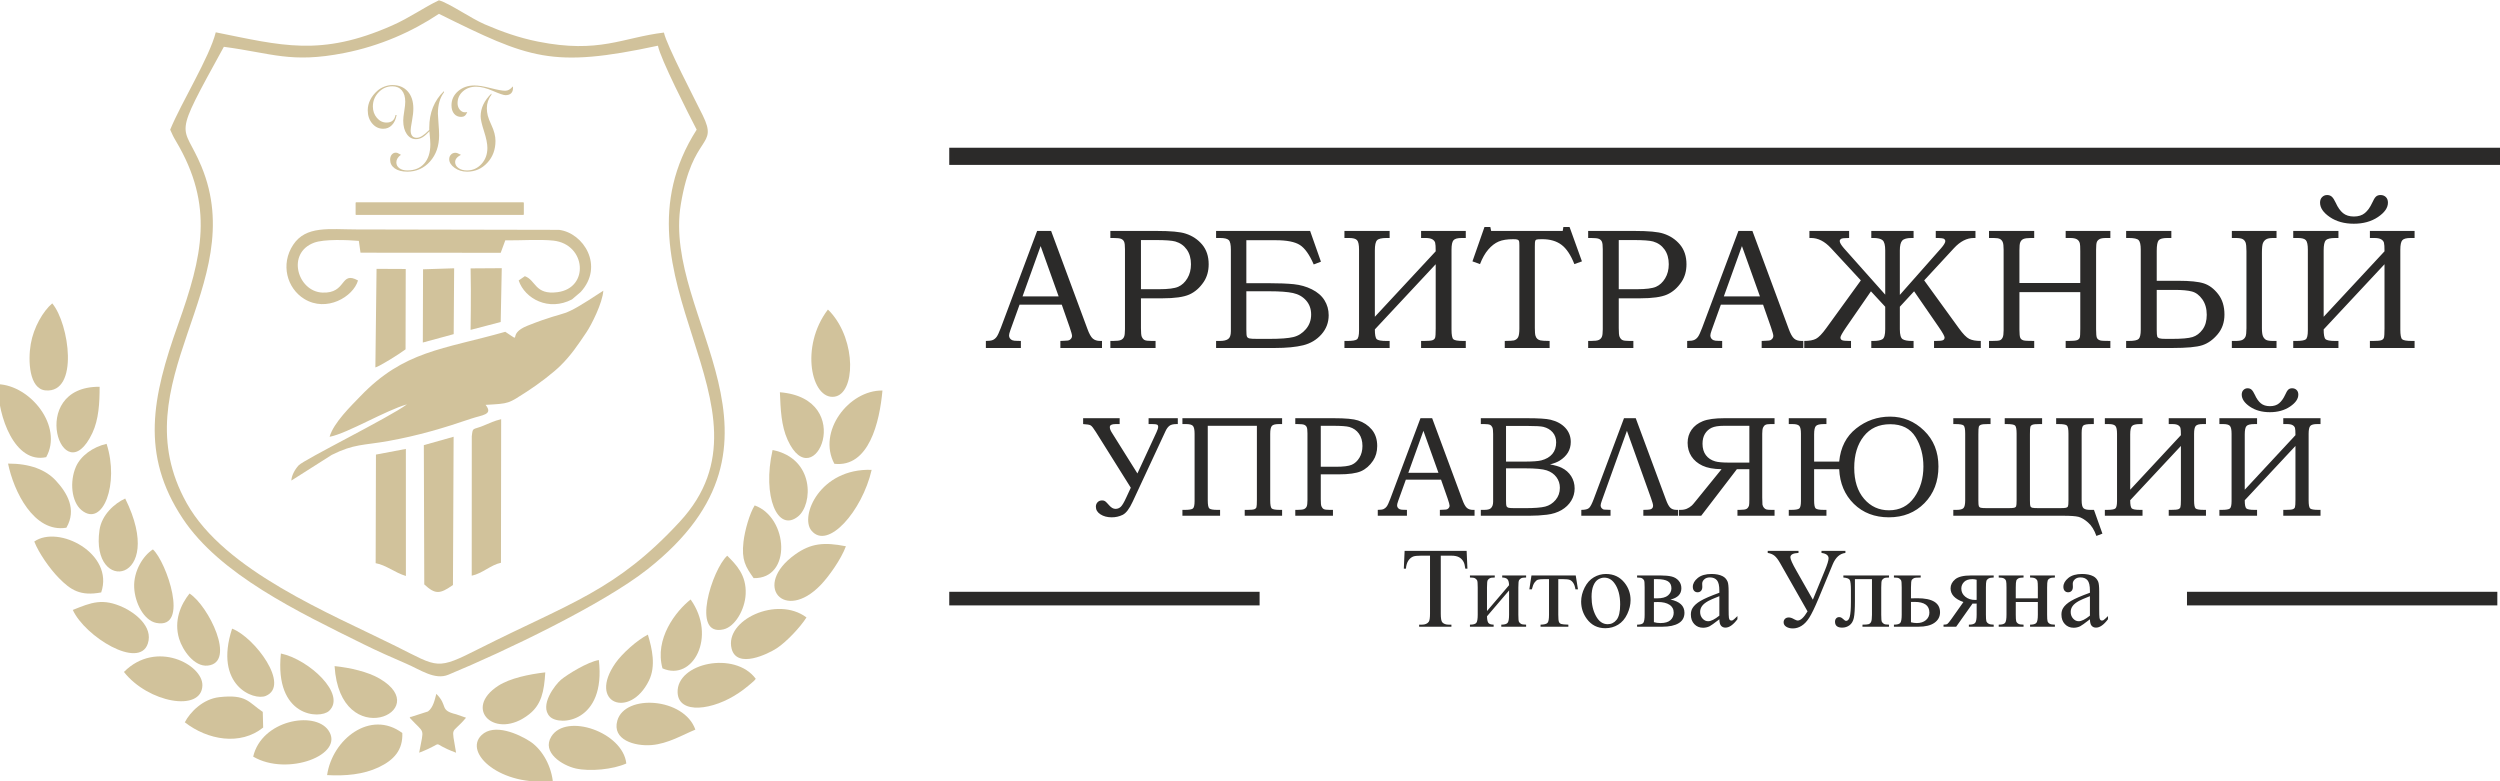<?xml version="1.0" encoding="UTF-8"?> <svg xmlns="http://www.w3.org/2000/svg" xmlns:xlink="http://www.w3.org/1999/xlink" xmlns:xodm="http://www.corel.com/coreldraw/odm/2003" xml:space="preserve" width="92.508mm" height="28.912mm" version="1.1" style="shape-rendering:geometricPrecision; text-rendering:geometricPrecision; image-rendering:optimizeQuality; fill-rule:evenodd; clip-rule:evenodd" viewBox="0 0 9250.8 2891.2"> <defs> <style type="text/css"> .str0 {stroke:#2B2A29;stroke-width:20;stroke-miterlimit:22.926} .fil1 {fill:#2B2A29} .fil0 {fill:#D1C29B} .fil2 {fill:#2B2A29;fill-rule:nonzero} .fil3 {fill:#D1C29B;fill-rule:nonzero} </style> </defs> <g id="Слой_x0020_1">  <path class="fil0" d="M828.32 173.21c178.64,23.65 247.76,61.7 444.96,23.03 133.23,-26.13 252.1,-79.09 350.91,-145.05 335.41,165.64 416.21,202.54 810.39,117.92 8.46,46.97 113.28,252.6 143.35,310.75 -348.26,544.68 331.16,1024.36 -62.34,1450.45 -236.65,256.26 -406.21,300.16 -741.55,469.48 -160.24,80.9 -149.96,70.64 -308.62,-8.46 -241.75,-120.53 -634.5,-278.51 -774.68,-529.64 -251,-449.68 239.11,-803.59 54.15,-1247.01 -69.06,-165.57 -112.31,-84.97 83.43,-441.47zm-198.58 306.65c9.34,20.15 9.55,22.54 21.08,41.92 143.11,240.43 97.6,427.48 8.27,678.42 -96.04,269.77 -139.92,481.88 17,718.42 137.55,207.34 426.53,345.33 670.04,465.64 50.34,24.87 103.49,48.55 157.1,71.57 52.06,22.35 105.64,61.68 155.71,40.95 209.77,-86.85 573.24,-261.11 736.84,-390.14 602.89,-475.48 53.56,-928.24 123.43,-1350.44 43.66,-263.89 140.18,-208.81 81.26,-329.21 -28.18,-57.56 -133.91,-259.52 -143.77,-306.47 -153.62,18.48 -238.84,78.73 -465.83,33.47 -70.98,-14.15 -134.18,-36.83 -197.16,-63.95 -51.97,-22.39 -129.62,-77.43 -169.52,-88.93 -54.7,25.63 -106.32,63.68 -173.47,93.34 -264.51,116.81 -409.15,73.81 -652.35,25.15 -23.52,93.18 -127.33,259.5 -168.63,360.26z"></path> <path class="fil0" d="M1869.72 1227.75c-231.74,65.77 -374.81,69.84 -536.96,239.22 -32.69,34.15 -98.32,97.04 -113.16,149.4 66.51,-12.94 207.6,-98.05 286.34,-120.1 -63.8,47.49 -381.03,204.37 -400.75,225.62 -15.35,16.53 -26.55,39.38 -27.04,56.35l149.46 -94.97c83.39,-41.65 116.64,-34.67 210.32,-51.59 110.43,-19.93 203.8,-47.78 306.86,-82.96 38.84,-13.26 81.84,-13.65 52.04,-50.6 89.89,-4.99 82.83,-4.23 153.16,-49.29 41.04,-26.3 97.24,-69.32 123.99,-95.81 39.75,-39.36 63.31,-75.02 96.24,-123.77 18.57,-27.51 59.35,-108.34 62.29,-153.63 -175.41,115.41 -110.16,61.88 -280.5,129.57 -81.73,32.48 -12.65,68.37 -82.29,22.56z"></path> <path class="fil0" d="M1324.75 1037.86c-67.45,-37.39 -40.27,49.16 -132.26,44.81 -91.08,-4.3 -133.76,-145.89 -30.35,-184.58 37.3,-13.96 124.69,-10.2 165.71,-6.7l6.13 43.65 518.81 0.4 16.93 -46.04c52.84,0.78 129.06,-4.48 178.43,1.02 120.45,13.42 133.83,175.24 14.73,190.74 -84.07,10.93 -79.26,-44.47 -120.72,-59.2l-22.88 15.85c22.85,67.99 111.51,115.17 197.39,70.03l31.99 -27.28c87.79,-95.76 11.18,-218.86 -80.18,-230.04l-749.09 -1.52c-100.77,-0.13 -187.21,-14.93 -234.66,57.03 -47.53,72.11 -22.59,160.8 40.89,199.95 82.65,50.97 181.58,-7.8 199.13,-68.12z"></path> <path class="fil0" d="M1568.32 1647.15l1.63 515.35c41.59,38.64 58.5,35.3 106.13,2.23l2.47 -548.63 -110.23 31.05z"></path> <path class="fil0" d="M1745.53 2130.26c39.66,-8.2 70.22,-39.91 108.21,-47.83l0.7 -531.32c-29.07,7.27 -37.77,12.75 -66.05,24.21 -40.97,16.58 -38.6,4.54 -42.61,39.29l-0.25 515.65z"></path> <path class="fil0" d="M1391.13 1682.12l-1.09 401.84c38.75,6.92 69.74,34.52 111.89,47.4l-0.13 -470.21 -110.67 20.97z"></path> <path class="fil0" d="M1389 1359.7c17.58,-5.09 88.05,-49.29 111.71,-67.04l0.63 -297.33 -107.98 -0.51 -4.36 364.88z"></path> <path class="fil0" d="M2045.58 2889.63c-9.08,-66.9 -44.87,-120.8 -85.3,-146.81 -40.53,-26.08 -131.61,-68.03 -178.55,-22.49 -68.04,66 71.61,191.75 263.85,169.3z"></path> <path class="fil0" d="M1210.38 2868.11c67.16,3.85 134.32,-2.17 190.78,-28.9 57.05,-27.01 90.13,-64.36 87.54,-126.84 -117.92,-87.94 -259.27,23.3 -278.32,155.74z"></path> <path class="fil0" d="M936.88 2799.73c126.11,74.56 342,-7.23 277.89,-97.78 -51.27,-72.42 -246.71,-37.22 -277.89,97.78z"></path> <path class="fil0" d="M2317.53 2825.13c-12.27,-115.55 -222.38,-188.43 -277.38,-99.79 -36.69,59.11 40.77,107.16 90.44,118.32 52.83,11.86 138.23,3.49 186.94,-18.53z"></path> <path class="fil0" d="M193.32 1122.56c-33.77,28.57 -68.84,88.39 -79.51,150.39 -10.65,61.89 -5.97,166.46 54.89,171.7 124.37,10.7 87.63,-246.71 24.62,-322.09z"></path> <path class="fil0" d="M3130.1 2021.35c-81.03,-15.92 -129.48,-11.28 -187.94,30.41 -160.22,114.27 -39.82,252.97 95.13,112.38 29.25,-30.47 75.17,-94.57 92.81,-142.79z"></path> <path class="fil0" d="M2573.01 2699.85c-40.87,-118.22 -260.47,-133.29 -288.74,-33.21 -19.96,70.66 63.63,95.54 127.09,90.33 60.46,-4.96 115.17,-38.03 161.65,-57.12z"></path> <path class="fil0" d="M3087.45 1716.23c128.04,14.3 167.46,-154.5 177.91,-271.15 -124.45,-1.9 -241.86,152.08 -177.91,271.15z"></path> <path class="fil0" d="M170.92 1691.63c63.39,-113.96 -58.31,-266 -179.15,-270.04 0.45,122.18 63.51,295.06 179.15,270.04z"></path> <path class="fil0" d="M3063.52 1145.45c-104.61,137.63 -60.85,333.96 23.7,322.55 77.61,-10.48 83.24,-205.21 -14.35,-313.19l-9.35 -9.36z"></path> <path class="fil0" d="M269.38 2256.99c45.11,98.84 245.43,221.49 277.54,124.67 21.33,-64.29 -50.74,-115.47 -89.59,-133.61 -77.69,-36.27 -119.1,-18.69 -187.95,8.94z"></path> <path class="fil0" d="M683.88 2672.73c84.57,65.88 205.66,87.22 289.93,19.43l-1.47 -57.9c-53.26,-35.76 -59.45,-65.8 -160.72,-54.58 -60.51,6.7 -107.91,54.87 -127.74,93.05z"></path> <path class="fil0" d="M458.6 2486.46c89.27,113.91 288.02,150.18 290.32,49.75 1.76,-76.61 -171.15,-169.84 -290.32,-49.75z"></path> <path class="fil0" d="M206.93 1778.68c-37.57,-40.74 -96.43,-63.42 -177.11,-63.28 20.79,102.17 95.43,257.31 215.88,237.3 39.37,-68.11 2.41,-129.36 -38.77,-174.02z"></path> <path class="fil0" d="M2796.58 2511.86c-76.48,-104.53 -293.26,-59.15 -289.2,50.53 3.06,82.92 132.05,65.98 226.89,1.24 14.07,-9.6 18.39,-12.79 33.84,-25.36 1.4,-1.13 13.93,-11.76 14.19,-12 10.76,-9.77 6.47,-5.01 14.28,-14.41z"></path> <path class="fil0" d="M2984.26 2284.73c-108.6,-81.7 -304.07,10.09 -277.03,115.72 19.42,75.83 135.12,19.18 167.07,-1.72 34.92,-22.83 86.46,-76.86 109.96,-114z"></path> <path class="fil0" d="M3225.41 1738.58c-191.54,-6.47 -266.41,171.65 -222.95,224.63 60.57,73.84 187.85,-72.02 222.95,-224.63z"></path> <path class="fil0" d="M218.54 2139.54c42.76,43.34 78.48,67.27 155.91,52.65 49.04,-144.04 -158.05,-251.18 -247.6,-188.33 16.63,42.48 57.13,100.67 91.69,135.68z"></path> <path class="fil0" d="M2017.72 2487.99c-59.36,6.73 -130.69,21.73 -173.38,49.18 -134.56,86.48 -10.09,204.04 113.95,105.63 44.74,-35.49 55.18,-83.09 59.43,-154.81z"></path> <path class="fil0" d="M1238.04 2464.79c20,322.52 373.38,167.37 166.74,46.34 -43.02,-25.2 -109.08,-40.39 -166.74,-46.34z"></path> <polygon class="fil0" points="1564.59,1267.47 1678.8,1236.43 1680.48,992.78 1565.42,996.46 "></polygon> <path class="fil0" d="M463.3 1844.71c-39.35,17.88 -86.97,60.15 -95.14,116.54 -34.74,239.78 250.13,196.66 95.14,-116.54z"></path> <path class="fil0" d="M2215.94 2442.39c-40.61,6.19 -117.45,53.75 -139.89,72.72 -22.26,18.8 -81.42,95.59 -41.45,136.45 36.39,37.2 208.01,20.59 181.34,-209.17z"></path> <path class="fil0" d="M1039.4 2418.17c-24.6,236.11 144.49,243.88 178.28,212.35 65.15,-60.79 -73.5,-189.99 -178.28,-212.35z"></path> <path class="fil0" d="M368.65 1431.23c-273.42,-2.5 -136.04,403.05 -26.78,170.87 23.47,-49.88 26.87,-111.48 26.78,-170.87z"></path> <path class="fil0" d="M2885.88 1451.43c2.53,62.46 4.62,123.66 28.75,176.61 97.64,214.22 258.19,-152.97 -28.75,-176.61z"></path> <path class="fil0" d="M858.83 2326.17c-68.41,209.64 79.84,267.95 124.93,248.81 91.45,-38.81 -41.42,-216.89 -124.93,-248.81z"></path> <path class="fil0" d="M394.4 1642.29c-50.87,11.64 -95.78,44.21 -113.55,85.11 -23.53,54.14 -16.78,129.17 20.68,160.22 79.6,65.96 140.35,-98.46 92.87,-245.33z"></path> <path class="fil0" d="M565.85 2033c-36.33,23.06 -71.8,80.04 -69.35,140.1 2.34,57.43 35.78,122.54 81.45,131.84 125.33,25.52 37.48,-226.84 -12.1,-271.94z"></path> <path class="fil0" d="M701.32 2196.21c-31.87,39.87 -59.09,99.86 -38.43,167.61 13,42.63 55.98,104.22 105.6,99.12 106.56,-10.97 3.37,-221.19 -67.17,-266.73z"></path> <path class="fil0" d="M2858.79 1665.16c-38.95,171.6 18.71,306.92 94.34,245.83 55.02,-44.44 62.46,-214.38 -94.34,-245.83z"></path> <path class="fil0" d="M2788.65 2139.25c142.14,3.45 128.77,-224.25 3.93,-269.05 -18.73,29.31 -36.7,92.98 -41.46,134.66 -7.8,68.21 7.84,92.42 37.53,134.39z"></path> <path class="fil0" d="M2690.98 2056.29c-55.34,50.21 -135.94,301.68 -13.33,272.47 42.15,-10.05 78.91,-72.75 81.57,-130.7 3.23,-70.52 -35.36,-108.77 -68.24,-141.77z"></path> <path class="fil0" d="M2397.34 2348.31c-39.58,19.95 -95.37,70.05 -119.9,105.22 -104.25,149.4 53.48,208.57 123.82,64.94 26.64,-54.4 11.53,-118.65 -3.92,-170.16z"></path> <path class="fil0" d="M2451.4 2473.15c112.53,50.02 201.81,-117.71 104.12,-254.87 -55.5,43.78 -134.23,145.9 -104.12,254.87z"></path> <polygon class="fil0" points="1742.34,1072.52 1742.12,1148.73 1741.28,1220.69 1852.73,1191.53 1856.68,992.38 1741.37,993.14 "></polygon> <path class="fil0" d="M1515.86 2655.79c57.46,62.82 53.27,32.1 35.18,129.42 109.81,-42.32 27.91,-40.11 136.57,0.05 -17.37,-106.58 -19.06,-62.61 36.88,-129.47l-36.41 -12.63c-64.08,-15.35 -28.59,-31.44 -73.54,-75.64 -5.46,20.46 -11.31,50.86 -30.93,65.11l-62.4 20.05c-0.89,-1.7 -3.78,1.77 -5.35,3.11z"></path> <g> <polygon class="fil0" points="1937.47,749.45 1316.49,749.45 1316.49,794.47 1937.47,794.47 "></polygon> <path id="_1" class="fil0" d="M1917.47 769.45l-580.98 0 0 5.02 580.98 0 0 -5.02zm20 -20l-620.98 0 0 45.02 620.98 0 0 -45.02z"></path> </g> <rect class="fil1 str0" x="3522.55" y="556.66" width="5720" height="43.52"></rect> <rect class="fil1 str0" x="3522.55" y="2199.81" width="1128.38" height="30.37"></rect> <g id="_2733810365024"> <path class="fil2" d="M3837.64 854.56l51.83 0 134.2 362.2c6.57,18.13 13.25,30.22 20.03,36.05 6.68,5.83 15.8,8.79 27.14,8.79l6.89 0 0 26.08 -154.02 0 0 -26.08c4.98,-0.42 9.75,-0.63 14.52,-0.63 9.97,0 16.54,-1.06 19.61,-3.08 6.04,-3.92 9.01,-8.9 9.01,-14.84 0,-4.34 -2.86,-15.05 -8.69,-31.9l-29.26 -83.74 -156.24 0 -33.71 93.59c-3.5,9.76 -5.19,16.44 -5.19,20.15 0,4.13 1.06,7.73 3.18,10.81 2.22,3.18 5.19,5.51 8.9,6.99 3.71,1.59 9.75,2.34 18.02,2.34 5.62,0 10.18,0.1 13.67,0.31l0 26.08 -129.53 0 0 -26.08c11.98,0 20.67,-1.16 25.97,-3.6 5.19,-2.33 9.86,-6.15 13.78,-11.45 3.92,-5.19 9.12,-16.32 15.58,-33.28l134.31 -358.71zm-53.96 242.32l133.67 0 -66.67 -186.35 -67 186.35zm325 -242.32l171.19 0c51.94,0 87.77,3.28 107.49,9.96 24.59,7.95 44.94,21.41 61.06,40.49 16,19.19 24.06,43.46 24.06,72.93 0,25.13 -6.15,46.86 -18.34,65.19 -14.73,21.95 -32.65,37.63 -53.64,46.86 -20.99,9.22 -54.16,13.88 -99.32,13.88l-79.29 0 0 110.03c0,16.65 0.95,27.14 2.76,31.49 2.54,6.04 5.93,10.28 10.17,12.61 4.35,2.44 13.15,3.6 26.29,3.6l14.84 0 0 26.08 -167.27 0 0 -26.08 10.18 0c14.2,0 23.95,-1.16 29.04,-3.6 5.2,-2.33 8.91,-6.04 11.24,-11.02 2.44,-5.09 3.6,-14.63 3.6,-28.63l0 -296.38c0,-13.78 -1.06,-23 -3.28,-27.66 -2.12,-4.77 -5.73,-8.16 -10.82,-10.39 -4.98,-2.23 -14.94,-3.29 -29.78,-3.29l-10.18 0 0 -26.07zm113.21 33.71l0 181.89 66.89 0c33.81,0 57.45,-2.96 71.02,-9.01 13.67,-6.04 24.91,-16.43 33.81,-31.27 8.91,-14.84 13.36,-32.11 13.36,-52.04 0,-21.84 -5.19,-39.97 -15.58,-54.59 -10.39,-14.63 -24.49,-24.49 -42.3,-29.68 -12.4,-3.5 -36.67,-5.3 -72.71,-5.3l-54.49 0zm278.04 399.41l0 -26.08 14.63 0c13.46,0 23.53,-2.43 30.1,-7.2 6.68,-4.77 9.97,-14.31 9.97,-28.84l0 -301.36c0,-18.87 -2.65,-30.85 -7.95,-35.93 -5.3,-5.09 -16.01,-7.64 -32.12,-7.64l-14.63 0 0 -26.07 347.9 0 40.07 113.74 -26.72 10.28c-15.68,-36.15 -32.64,-60.1 -51.09,-71.98 -18.34,-11.76 -48.44,-17.7 -90.21,-17.7l-108.01 0 0 159 79.61 0c39.75,0 71.65,1.28 95.82,3.71 24.17,2.55 46.54,8.8 67.1,19.08 20.56,10.29 36.15,23.64 46.53,40.29 10.39,16.74 15.59,35.19 15.59,55.43 0,27.03 -8.91,50.67 -26.72,70.81 -17.91,20.25 -40.38,33.61 -67.41,40.39 -27.03,6.68 -62.01,10.07 -104.94,10.07l-217.52 0zm111.94 -209.88l0 141.51c0,14.52 0.74,23.32 2.33,26.5 1.59,3.18 4.56,5.3 8.9,6.47 4.35,1.16 14.63,1.69 30.64,1.69l42.51 0c41.34,0 71.02,-2.22 89.25,-6.68 18.23,-4.34 33.81,-14.2 46.75,-29.36 12.93,-15.16 19.39,-33.18 19.39,-54.17 0,-20.45 -6.14,-37.73 -18.55,-51.83 -12.4,-14.1 -28.62,-23.32 -48.65,-27.67 -20.04,-4.34 -49.4,-6.46 -88.19,-6.46l-84.38 0zm362.95 -223.24l167.27 0 0 26.07 -11.45 0c-18.23,0 -29.99,2.87 -35.29,8.59 -5.3,5.62 -7.95,18.02 -7.95,37.1l0 245.82 225.14 -242.22c0,-16.32 -0.63,-26.92 -2.01,-31.8 -1.38,-4.98 -4.77,-9.11 -10.28,-12.5 -5.51,-3.29 -13.78,-4.99 -25.02,-4.99l-16.75 0 0 -26.07 165.37 0 0 26.07 -14.95 0c-15.48,0 -25.65,2.76 -30.53,8.38 -4.88,5.62 -7.31,17.28 -7.31,34.87l0 295.43c0,19.72 2.22,31.69 6.67,35.93 4.46,4.24 16.65,6.36 36.47,6.36l9.65 0 0 26.08 -165.37 0 0 -26.08 11.77 0c15.37,0 25.55,-0.95 30.53,-2.75 4.98,-1.91 8.16,-4.88 9.54,-9.01 1.48,-4.24 2.22,-15.58 2.22,-34.24l0 -237.87 -225.14 241.15c0,19.72 2.33,31.7 6.89,36.15 4.55,4.35 16.64,6.57 36.35,6.57l11.45 0 0 26.08 -167.27 0 0 -26.08 10.6 0c18.45,0 30.21,-1.9 35.51,-5.72 5.3,-3.82 7.95,-14.95 7.95,-33.18l0 -298.82c0,-18.02 -2.43,-29.78 -7.42,-35.19 -4.98,-5.41 -14.73,-8.06 -29.25,-8.06l-17.39 0 0 -26.07zm518.24 -14.63l21.63 0 3.07 14.63 264.79 0 2.44 -14.63 22.9 0 45.79 127.2 -27.98 10.18c-13.47,-33.92 -29.37,-57.77 -47.81,-71.55 -18.45,-13.78 -42.08,-20.67 -70.81,-20.67 -12.08,0 -19.19,0.42 -21.41,1.37 -2.33,0.96 -3.92,2.55 -4.88,4.88 -0.95,2.23 -1.38,9.43 -1.38,21.62l0 300.31c0,14.31 0.75,24.06 2.34,29.04 1.48,4.98 3.71,8.8 6.67,11.45 2.87,2.76 6.79,4.66 11.88,5.83 4.98,1.17 16.32,1.8 33.81,2.01l0 26.08 -166 0 0 -26.08c18.45,-0.21 29.68,-0.84 33.92,-1.9 7.21,-2.02 12.4,-5.94 15.48,-11.77 3.07,-5.83 4.66,-16.54 4.66,-32.12l0 -306.87c0,-9.44 -0.42,-15.27 -1.38,-17.39 -0.95,-2.01 -2.75,-3.6 -5.3,-4.77 -2.54,-1.16 -7.84,-1.69 -15.9,-1.69 -22.57,0 -40.59,2.86 -54.16,8.69 -13.46,5.83 -26.29,15.58 -38.27,29.47 -11.98,13.88 -22.15,31.9 -30.63,54.06l-27.99 -10.18 44.52 -127.2zm383.62 14.63l171.19 0c51.94,0 87.77,3.28 107.49,9.96 24.59,7.95 44.94,21.41 61.06,40.49 16,19.19 24.06,43.46 24.06,72.93 0,25.13 -6.15,46.86 -18.34,65.19 -14.73,21.95 -32.65,37.63 -53.64,46.86 -20.99,9.22 -54.16,13.88 -99.32,13.88l-79.29 0 0 110.03c0,16.65 0.95,27.14 2.76,31.49 2.54,6.04 5.93,10.28 10.17,12.61 4.35,2.44 13.15,3.6 26.29,3.6l14.84 0 0 26.08 -167.27 0 0 -26.08 10.18 0c14.2,0 23.95,-1.16 29.04,-3.6 5.2,-2.33 8.91,-6.04 11.24,-11.02 2.44,-5.09 3.6,-14.63 3.6,-28.63l0 -296.38c0,-13.78 -1.06,-23 -3.28,-27.66 -2.12,-4.77 -5.73,-8.16 -10.82,-10.39 -4.98,-2.23 -14.94,-3.29 -29.78,-3.29l-10.18 0 0 -26.07zm113.21 33.71l0 181.89 66.89 0c33.81,0 57.45,-2.96 71.02,-9.01 13.67,-6.04 24.91,-16.43 33.81,-31.27 8.91,-14.84 13.36,-32.11 13.36,-52.04 0,-21.84 -5.19,-39.97 -15.58,-54.59 -10.39,-14.63 -24.49,-24.49 -42.3,-29.68 -12.4,-3.5 -36.67,-5.3 -72.71,-5.3l-54.49 0zm442.77 -33.71l51.83 0 134.2 362.2c6.57,18.13 13.25,30.22 20.03,36.05 6.68,5.83 15.8,8.79 27.14,8.79l6.89 0 0 26.08 -154.02 0 0 -26.08c4.98,-0.42 9.75,-0.63 14.52,-0.63 9.97,0 16.54,-1.06 19.61,-3.08 6.04,-3.92 9.01,-8.9 9.01,-14.84 0,-4.34 -2.86,-15.05 -8.69,-31.9l-29.26 -83.74 -156.24 0 -33.71 93.59c-3.5,9.76 -5.19,16.44 -5.19,20.15 0,4.13 1.06,7.73 3.18,10.81 2.22,3.18 5.19,5.51 8.9,6.99 3.71,1.59 9.75,2.34 18.02,2.34 5.62,0 10.18,0.1 13.67,0.31l0 26.08 -129.53 0 0 -26.08c11.98,0 20.67,-1.16 25.97,-3.6 5.19,-2.33 9.86,-6.15 13.78,-11.45 3.92,-5.19 9.12,-16.32 15.58,-33.28l134.31 -358.71zm-53.96 242.32l133.67 0 -66.67 -186.35 -67 186.35zm702.15 164.72l0 26.08 -156.45 0 0 -26.08 7.84 0c15.37,0 26.5,-2.12 33.39,-6.36 6.89,-4.24 10.28,-16.64 10.28,-36.99l0 -83.21 -52.79 -57.03 -91.79 133.03c-14.1,20.67 -21.1,33.18 -21.1,37.74 0,4.77 2.02,8.16 6.04,10.07 4.03,1.8 12.72,2.75 26.29,2.75l6.79 0 0 26.08 -173 0 0 -26.08c18.66,0 33.07,-2.65 43.36,-7.95 10.17,-5.3 22.89,-18.44 38.05,-39.43l127.95 -176.6 -110.46 -119.36c-23.21,-25.12 -47.7,-37.63 -73.56,-37.63l-6.26 0 0 -26.07 146.92 0 0 26.07c-17.17,0 -27.24,1.17 -30.21,3.5 -3.07,2.23 -4.56,4.88 -4.56,7.85 0,5.83 5.2,14.73 15.58,26.71l152.75 171.61 0 -163.66c0,-19.29 -3.18,-31.8 -9.54,-37.42 -6.36,-5.72 -17.7,-8.59 -34.13,-8.59l-7.84 0 0 -26.07 156.45 0 0 26.07 -7.42 0c-16.96,0 -28.51,3.18 -34.45,9.54 -6.04,6.36 -9.01,18.55 -9.01,36.68l0 164.41 152.43 -172.47c10.6,-11.97 15.9,-21.09 15.9,-27.13 0,-2.55 -1.48,-4.98 -4.24,-7.42 -2.75,-2.44 -13.14,-3.61 -31.16,-3.61l0 -26.07 146.92 0 0 26.07 -5.94 0c-25.86,0 -50.35,12.51 -73.56,37.63l-110.25 119.26 128.05 176.7c15.38,21.41 28.2,34.66 38.59,39.75 10.28,5.09 24.59,7.63 42.82,7.63l0 26.08 -172.99 0 0 -26.08 6.47 0c13.46,0 22.15,-0.84 26.28,-2.65 4.14,-1.8 6.26,-5.19 6.26,-10.17 0,-4.56 -7,-17.28 -21.1,-37.85l-91.69 -133.03 -52.79 57.14 0 83.21c0,20.56 3.61,32.97 10.71,37.1 7.1,4.13 18.02,6.25 32.75,6.25l7.42 0zm279.1 -407.04l167.27 0 0 26.07 -11.45 0c-13.35,0 -22.79,1.28 -28.51,3.71 -5.72,2.55 -9.65,6.89 -11.98,13.15 -1.8,4.56 -2.75,14.2 -2.75,28.94l0 120.84 225.14 0 0 -117.66c0,-16.01 -0.53,-25.66 -1.59,-29.05 -1.59,-6.57 -5.19,-11.66 -10.6,-14.94 -5.51,-3.29 -13.78,-4.99 -24.91,-4.99l-16.96 0 0 -26.07 165.37 0 0 26.07 -14.95 0c-11.55,0 -19.82,1.28 -24.59,3.93 -4.88,2.54 -8.38,6.04 -10.29,10.49 -2.01,4.56 -2.96,14.1 -2.96,28.83l0 295.11c0,16.43 1.06,26.82 3.07,31.27 2.12,4.45 6.25,7.63 12.4,9.44 3.82,1.27 16.22,1.9 37.32,1.9l0 26.08 -165.37 0 0 -26.08 12.09 0c15.16,0 25.33,-1.06 30.42,-3.07 4.98,-2.01 8.27,-5.3 9.65,-9.86 1.27,-3.5 1.9,-14.41 1.9,-32.86l0 -134.83 -225.14 0 0 138.01c0,16.43 1.06,26.82 3.28,31.38 2.12,4.56 6.36,7.74 12.62,9.33 4.55,1.27 17.49,1.9 38.79,1.9l0 26.08 -167.27 0 0 -26.08 10.6 0c16.11,0 26.19,-0.84 30.21,-2.65 4.14,-1.8 7.32,-5.19 9.65,-10.17 2.44,-4.98 3.6,-13.89 3.6,-26.61l0 -298.29c0,-13.46 -1.06,-22.79 -3.28,-27.98 -2.12,-5.2 -5.62,-9.01 -10.18,-11.56 -4.66,-2.43 -12.4,-3.71 -23.21,-3.71l-17.39 0 0 -26.07zm507.43 433.12l0 -26.08 10.18 0c19.18,0 31.27,-2.54 36.36,-7.63 4.98,-5.09 7.52,-16.32 7.52,-33.71l0 -296.48c0,-18.02 -2.54,-29.68 -7.74,-35.09 -5.08,-5.41 -17.17,-8.06 -36.14,-8.06l-10.18 0 0 -26.07 167.27 0 0 26.07 -14.84 0c-16.43,0 -27.14,2.87 -32.01,8.59 -4.77,5.62 -7.21,18.66 -7.21,38.9l0 110.88 79.29 0c43.57,0 75.15,3.18 94.98,9.65 19.82,6.36 37.42,19.61 53,39.64 15.58,19.93 23.32,45.16 23.32,75.69 0,28.83 -8.48,53.21 -25.34,73.14 -16.85,20.03 -35.72,33.49 -56.5,40.28 -20.88,6.89 -57.77,10.28 -110.77,10.28l-171.19 0zm113.21 -214.97l0 146.81c0,13.89 0.64,22.37 1.91,25.65 1.16,3.18 3.92,5.41 8.05,6.79 4.14,1.38 12.62,2.01 25.55,2.01l18.98 0c37.52,0 63.49,-2.22 78.01,-6.78 14.52,-4.56 26.93,-13.89 37.21,-27.99 10.28,-14.1 15.37,-32.22 15.37,-54.27 0,-22.79 -5.41,-41.87 -16.33,-57.35 -10.91,-15.37 -23.74,-25.01 -38.37,-28.94 -14.73,-3.92 -35.93,-5.93 -63.49,-5.93l-66.89 0zm277.94 -218.15l165.36 0 0 26.07 -12.72 0c-11.87,0 -20.57,1.7 -25.87,4.99 -5.4,3.28 -9.32,8.05 -11.76,14.09 -2.44,6.15 -3.71,18.02 -3.71,35.62l0 279.21c0,14.1 1.38,24.17 4.03,30.1 2.65,5.94 6.46,10.18 11.23,12.94 4.88,2.65 13.57,4.02 26.08,4.02l12.72 0 0 26.08 -165.36 0 0 -26.08 13.67 0c12.19,0 20.88,-1.37 25.97,-4.24 5.09,-2.75 8.69,-6.78 11.03,-12.08 2.22,-5.3 3.39,-15.58 3.39,-30.74l0 -284.93c0,-16.22 -1.17,-27.14 -3.39,-32.65 -2.34,-5.62 -5.94,-9.75 -11.03,-12.4 -5.09,-2.65 -13.78,-3.93 -25.97,-3.93l-13.67 0 0 -26.07zm227.16 0l167.27 0 0 26.07 -11.45 0c-18.23,0 -29.99,2.87 -35.29,8.59 -5.3,5.62 -7.95,18.02 -7.95,37.1l0 245.82 225.14 -242.22c0,-16.32 -0.63,-26.92 -2.01,-31.8 -1.38,-4.98 -4.77,-9.11 -10.28,-12.5 -5.51,-3.29 -13.78,-4.99 -25.02,-4.99l-16.75 0 0 -26.07 165.37 0 0 26.07 -14.95 0c-15.48,0 -25.65,2.76 -30.53,8.38 -4.88,5.62 -7.31,17.28 -7.31,34.87l0 295.43c0,19.72 2.22,31.69 6.67,35.93 4.46,4.24 16.65,6.36 36.47,6.36l9.65 0 0 26.08 -165.37 0 0 -26.08 11.77 0c15.37,0 25.55,-0.95 30.53,-2.75 4.98,-1.91 8.16,-4.88 9.54,-9.01 1.48,-4.24 2.22,-15.58 2.22,-34.24l0 -237.87 -225.14 241.15c0,19.72 2.33,31.7 6.89,36.15 4.55,4.35 16.64,6.57 36.35,6.57l11.45 0 0 26.08 -167.27 0 0 -26.08 10.6 0c18.45,0 30.21,-1.9 35.51,-5.72 5.3,-3.82 7.95,-14.95 7.95,-33.18l0 -298.82c0,-18.02 -2.43,-29.78 -7.42,-35.19 -4.98,-5.41 -14.73,-8.06 -29.25,-8.06l-17.39 0 0 -26.07zm323.1 -132.93c7.84,0 14.41,2.55 19.61,7.53 5.19,5.09 7.73,11.98 7.73,20.88 0,18.76 -12.29,36.36 -36.88,53 -24.6,16.54 -54.38,24.8 -89.47,24.8 -34.87,0 -64.45,-8.16 -88.62,-24.59 -24.17,-16.43 -36.25,-34.24 -36.25,-53.42 0,-8.69 2.54,-15.58 7.63,-20.57 5.09,-5.08 11.24,-7.63 18.45,-7.63 7.1,0 12.93,2.12 17.59,6.36 4.67,4.24 9.44,11.77 14.42,22.47 7.63,17.07 16.64,29.68 26.82,38.06 10.17,8.37 23.64,12.61 40.28,12.61 16.85,0 30.42,-4.24 40.7,-12.82 10.28,-8.59 19.29,-21.1 26.93,-37.63 4.98,-11.35 9.64,-18.98 13.88,-23.01 4.24,-4.02 9.97,-6.04 17.18,-6.04zm-4450.55 847.59l-5.21 0c-11.84,0 -20.58,2.21 -26.06,6.63 -5.57,4.41 -10.25,10.86 -14.22,19.52l-121.55 261.11c-12.19,26.41 -24.64,42.67 -37.1,48.67 -12.54,6.1 -25.97,9.1 -40.28,9.1 -16.34,0 -30.3,-3.62 -41.69,-10.95 -11.4,-7.25 -17.05,-16.79 -17.05,-28.36 0,-6.62 2.12,-12.19 6.36,-16.6 4.24,-4.42 9.8,-6.63 16.69,-6.63 4.6,0 8.4,0.97 11.22,3 2.83,2.04 8.04,7.25 15.46,15.73 7.33,8.39 15.02,12.54 22.97,12.54 7.24,0 13.6,-2.47 19.17,-7.42 5.47,-5.03 12.36,-16.43 20.4,-34.27l16.96 -36.57 -129.05 -206c-8.57,-13.78 -15.02,-21.99 -19.26,-24.55 -4.24,-2.65 -13.6,-4.24 -28.09,-4.95l0 -21.73 135.15 0 0 21.73 -15.37 0c-14.05,0 -21.02,3.71 -21.02,11.13 0,5.74 2.38,12.46 7.24,20.05l94.87 151.49 70.84 -153.08c3.98,-8.48 5.92,-15.01 5.92,-19.7 0,-3.97 -1.41,-6.62 -4.24,-7.95 -2.91,-1.32 -8.74,-1.94 -17.58,-1.94l-13.6 0 0 -21.73 108.12 0 0 21.73zm292.65 6.36l-181.79 0 0 275.87c0,16.25 1.85,26.14 5.56,29.76 3.71,3.63 13.87,5.48 30.48,5.48l9.54 0 0 21.73 -139.39 0 0 -21.73 8.83 0c15.37,0 25.18,-1.59 29.59,-4.77 4.42,-3.18 6.63,-12.45 6.63,-27.65l0 -249.01c0,-15.02 -2.03,-24.82 -6.18,-29.33 -4.16,-4.5 -12.28,-6.71 -24.38,-6.71l-14.49 0 0 -21.73 368.88 0 0 21.73 -12.46 0c-13.07,0 -21.55,2.3 -25.52,6.98 -3.98,4.68 -6.01,14.4 -6.01,29.06l0 246.19c0,16.43 1.85,26.41 5.48,29.94 3.62,3.53 13.86,5.3 30.74,5.3l7.77 0 0 21.73 -138.33 0 0 -21.73 10.07 0c12.81,0 21.29,-0.79 25.44,-2.3 4.06,-1.59 6.71,-4.06 7.86,-7.5 1.15,-3.45 1.68,-12.99 1.68,-28.54l0 -272.77zm142.04 -28.09l142.66 0c43.28,0 73.14,2.74 89.57,8.3 20.49,6.63 37.45,17.85 50.88,33.75 13.34,15.99 20.05,36.21 20.05,60.77 0,20.94 -5.12,39.04 -15.28,54.33 -12.28,18.28 -27.21,31.35 -44.7,39.04 -17.49,7.68 -45.14,11.57 -82.77,11.57l-66.07 0 0 91.69c0,13.87 0.79,22.61 2.3,26.24 2.12,5.03 4.94,8.56 8.48,10.51 3.62,2.03 10.95,3 21.9,3l12.37 0 0 21.73 -139.39 0 0 -21.73 8.48 0c11.84,0 19.96,-0.97 24.2,-3 4.33,-1.95 7.42,-5.04 9.37,-9.19 2.03,-4.24 3,-12.19 3,-23.85l0 -246.98c0,-11.48 -0.88,-19.17 -2.74,-23.05 -1.77,-3.98 -4.77,-6.81 -9.01,-8.66 -4.15,-1.86 -12.45,-2.74 -24.82,-2.74l-8.48 0 0 -21.73zm94.34 28.09l0 151.58 55.74 0c28.18,0 47.87,-2.47 59.18,-7.51 11.4,-5.03 20.76,-13.69 28.18,-26.06 7.42,-12.36 11.13,-26.76 11.13,-43.37 0,-18.19 -4.33,-33.3 -12.99,-45.49 -8.65,-12.19 -20.4,-20.4 -35.24,-24.73 -10.34,-2.92 -30.56,-4.42 -60.6,-4.42l-45.4 0zm368.97 -28.09l43.19 0 111.83 301.84c5.48,15.1 11.05,25.17 16.7,30.03 5.56,4.86 13.16,7.33 22.61,7.33l5.74 0 0 21.73 -128.34 0 0 -21.73c4.15,-0.35 8.12,-0.53 12.1,-0.53 8.3,0 13.78,-0.88 16.34,-2.56 5.03,-3.27 7.51,-7.42 7.51,-12.37 0,-3.62 -2.39,-12.54 -7.25,-26.59l-24.38 -69.78 -130.2 0 -28.09 78c-2.91,8.13 -4.33,13.69 -4.33,16.78 0,3.45 0.89,6.45 2.65,9.01 1.86,2.65 4.33,4.6 7.42,5.83 3.09,1.33 8.13,1.95 15.02,1.95 4.68,0 8.48,0.08 11.39,0.26l0 21.73 -107.94 0 0 -21.73c9.98,0 17.23,-0.97 21.64,-3 4.33,-1.95 8.22,-5.13 11.49,-9.54 3.26,-4.33 7.59,-13.61 12.98,-27.74l111.92 -298.92zm-44.96 201.93l111.39 0 -55.57 -155.29 -55.82 155.29zm268.18 -201.93l171.9 0c41.95,0 70.75,1.86 86.3,5.65 22.96,5.57 41.16,15.55 54.59,30.04 13.34,14.48 20.05,31.89 20.05,52.2 0,14.67 -3.53,27.83 -10.6,39.49 -7.16,11.57 -17.4,21.55 -30.83,29.85 -8.66,5.3 -20.4,9.9 -35.33,13.7 18.81,3.44 33.12,7.59 42.93,12.45 14.84,7.24 26.59,17.58 35.24,31.01 8.57,13.51 12.9,28.7 12.9,45.58 0,16.43 -4.24,31.62 -12.72,45.58 -8.48,13.95 -20.41,25.44 -35.86,34.45 -15.46,8.92 -33.48,14.66 -53.98,17.13 -20.58,2.56 -41.78,3.8 -63.51,3.8l-181.08 0 0 -21.73 12.19 0c11.75,0 19.79,-1.77 24.03,-5.39 6.27,-5.03 9.36,-13.25 9.36,-24.82l0 -250.69c0,-11.84 -0.97,-19.96 -2.83,-24.29 -1.94,-4.33 -4.77,-7.51 -8.57,-9.36 -3.79,-1.95 -11.13,-2.92 -21.99,-2.92l-12.19 0 0 -21.73zm93.28 28.62l0 131.97 66.43 0c31.09,0 52.38,-1.5 63.86,-4.42 17.84,-4.59 31.54,-12.54 40.99,-23.76 9.45,-11.13 14.22,-25.53 14.22,-43.1 0,-14.84 -4.33,-27.12 -12.9,-37.02 -8.57,-9.98 -20.14,-16.69 -34.54,-20.31 -9.36,-2.21 -28.79,-3.36 -58.3,-3.36l-79.76 0zm0 156.88l0 118.37c0,11.92 0.53,18.99 1.59,21.2 1.32,3.09 4.15,5.3 8.3,6.45 2.92,0.88 11.22,1.32 24.91,1.32l35.34 0c34.98,0 59.97,-1.94 74.99,-5.83 14.93,-3.89 27.74,-12.01 38.34,-24.56 10.51,-12.45 15.81,-27.56 15.81,-45.05 0,-14.84 -4.33,-28 -12.9,-39.48 -8.57,-11.4 -20.4,-19.7 -35.6,-24.82 -15.1,-5.04 -42.04,-7.6 -80.64,-7.6l-70.14 0zm447.4 -138.86l-92.92 258.64c-2.92,8.13 -4.33,13.69 -4.33,16.87 0,4.6 1.41,8.39 4.24,11.22 2.83,2.83 5.48,4.42 7.95,4.77 2.38,0.35 10.51,0.71 24.38,1.06l0 21.73 -108.12 0 0 -21.73c14.13,0 23.76,-2.38 28.8,-7.15 5.03,-4.69 10.77,-15.82 17.31,-33.22l111.83 -298.83 43.46 0 111.83 301.66c5.12,14.13 10.42,23.94 15.9,29.41 5.48,5.39 13.16,8.13 23.23,8.13l5.92 0 0 21.73 -128.79 0 0 -21.73c3.62,-0.35 9.1,-0.53 16.34,-0.53 13.16,-0.18 19.7,-5.12 19.7,-15.02 0,-4.32 -2.39,-13.16 -7.24,-26.67l-89.49 -250.34zm546.26 -46.64l-185.59 0c-35.24,0 -61.92,3.71 -79.94,11.04 -18.02,7.33 -31.89,17.93 -41.61,31.8 -9.71,13.87 -14.57,29.95 -14.57,48.23 0,18.82 4.68,35.51 14.13,50.09 9.45,14.57 23.06,26.06 40.81,34.45 17.76,8.39 41.34,12.72 70.67,13.07l-94.43 116.34c-7.77,9.71 -12.81,15.63 -15.28,17.84 -6.01,5.39 -12.37,9.45 -18.99,12.19 -6.63,2.74 -14.05,4.15 -22.35,4.15l-6.45 0 0 21.73 82.24 0 131.97 -172.25 46.11 0 0 111.3c0,12.37 -0.44,20.14 -1.24,23.23 -1.94,5.83 -4.94,9.98 -9.1,12.37 -4.24,2.38 -12.36,3.62 -24.46,3.62l-9.19 0 0 21.73 137.27 0 0 -21.73 -12.37 0c-9.27,0 -15.46,-0.62 -18.64,-1.77 -3.18,-1.23 -6,-3.35 -8.48,-6.36 -2.56,-3 -4.32,-6.8 -5.3,-11.48 -0.35,-1.85 -0.61,-10.51 -0.79,-25.97l0 -236.38c0,-10.51 1.06,-18.02 3.09,-22.61 2.03,-4.6 4.95,-7.86 8.66,-9.9 3.62,-2.03 10.07,-3 19.17,-3l14.66 0 0 -21.73zm-93.28 28.09l0 136.21 -73.94 0c-24.99,0 -42.66,-1.59 -52.73,-4.68 -14.49,-4.15 -25.79,-11.75 -34.19,-22.79 -8.3,-11.13 -12.45,-25.18 -12.45,-42.31 0,-14.58 3,-26.77 9.01,-36.75 6.01,-9.89 14.22,-17.31 24.56,-22.26 10.42,-4.95 25.88,-7.42 46.55,-7.42l93.19 0zm239.65 160.59l0 115.28c0,16.25 1.85,26.14 5.56,29.76 3.71,3.63 13.87,5.48 30.48,5.48l9.54 0 0 21.73 -139.39 0 0 -21.73 8.83 0c15.37,0 25.18,-1.59 29.59,-4.77 4.42,-3.18 6.63,-12.45 6.63,-27.65l0 -249.01c0,-15.02 -2.03,-24.82 -6.18,-29.33 -4.16,-4.5 -12.28,-6.71 -24.38,-6.71l-14.49 0 0 -21.73 139.39 0 0 21.73 -9.54 0c-15.19,0 -25,2.39 -29.42,7.16 -4.41,4.68 -6.62,15.01 -6.62,30.91l0 100.79 92.75 0c5.03,-52.65 25.97,-93.54 62.89,-122.69 36.84,-29.15 78.71,-43.73 125.44,-43.73 48.23,0 90.18,17.23 125.69,51.68 35.51,34.36 53.27,78.7 53.27,132.94 0,55.12 -17.23,100.17 -51.59,135.32 -34.45,35.07 -78.35,52.65 -131.79,52.65 -52.47,0 -95.58,-16.52 -129.5,-49.64 -33.83,-33.13 -52.03,-75.97 -54.41,-128.44l-92.75 0zm404.39 -10.16c0,-41.07 -9.72,-77.38 -29.06,-108.91 -19.44,-31.54 -50.71,-47.35 -93.72,-47.35 -41.96,0 -74.56,14.93 -98.05,44.79 -23.41,29.76 -35.16,68.63 -35.16,116.42 0,48.32 12.19,86.57 36.48,114.92 24.29,28.27 54.94,42.4 92.04,42.4 40.02,0 71.2,-15.99 93.73,-47.96 22.52,-31.98 33.74,-70.05 33.74,-114.31zm491.22 -156.79l0 -21.73 139.39 0 0 21.73 -8.83 0c-15.37,0 -25.18,1.68 -29.6,4.95 -4.41,3.27 -6.62,12.36 -6.62,27.38l0 249.9c0,15.01 2.21,24.64 6.71,28.88 4.42,4.24 12.55,6.36 24.47,6.36l14.4 0 31.27 87.89 -22.26 8.57c-7.6,-21.73 -17.84,-38.25 -30.83,-49.64 -12.9,-11.4 -24.82,-18.38 -35.6,-21.12 -10.77,-2.65 -29.68,-3.97 -56.8,-3.97l-406.24 0 0 -21.73 12.45 0c12.9,0 21.38,-2.3 25.44,-6.89 4.07,-4.5 6.1,-13.96 6.1,-28.35l0 -246.98c0,-16.26 -1.86,-26.15 -5.57,-29.77 -3.71,-3.62 -13.86,-5.48 -30.38,-5.48l-8.04 0 0 -21.73 137.8 0 0 21.73 -10.07 0c-12.63,0 -21.02,0.8 -25.26,2.47 -4.24,1.59 -6.89,4.16 -8.04,7.51 -1.15,3.36 -1.68,12.81 -1.68,28.36l0 243.8c0,11.92 0.62,19.25 1.77,21.99 1.23,2.74 3.62,4.6 7.15,5.57 3.53,0.97 12.19,1.41 25.97,1.41l71.99 0c13.43,0 22,-0.44 25.62,-1.41 3.62,-0.97 6.01,-2.74 7.24,-5.48 1.15,-2.65 1.77,-9.98 1.77,-22.08l0 -246.89c0,-16.26 -1.86,-26.15 -5.57,-29.77 -3.71,-3.62 -13.86,-5.48 -30.38,-5.48l-8.04 0 0 -21.73 138.33 0 0 21.73 -10.34 0c-12.63,0 -21.02,0.8 -25.17,2.47 -4.06,1.59 -6.71,4.16 -7.86,7.51 -1.15,3.36 -1.68,12.81 -1.68,28.36l0 243.8c0,11.92 0.53,19.25 1.68,21.99 1.15,2.74 3.44,4.6 6.98,5.57 3.53,0.97 12.19,1.41 25.97,1.41l73.58 0c13.42,0 21.9,-0.44 25.44,-1.41 3.53,-0.97 5.92,-2.74 7.15,-5.48 1.15,-2.65 1.77,-9.98 1.77,-22.08l0 -246.89c0,-16.08 -1.86,-25.97 -5.57,-29.68 -3.71,-3.71 -13.86,-5.57 -30.47,-5.57l-9.54 0zm180.2 -21.73l139.39 0 0 21.73 -9.54 0c-15.19,0 -25,2.39 -29.42,7.16 -4.41,4.68 -6.62,15.01 -6.62,30.91l0 204.85 187.62 -201.84c0,-13.61 -0.53,-22.44 -1.68,-26.5 -1.15,-4.16 -3.97,-7.6 -8.57,-10.43 -4.59,-2.74 -11.48,-4.15 -20.84,-4.15l-13.96 0 0 -21.73 137.8 0 0 21.73 -12.46 0c-12.89,0 -21.37,2.3 -25.44,6.98 -4.06,4.68 -6.09,14.4 -6.09,29.06l0 246.19c0,16.43 1.85,26.41 5.56,29.94 3.71,3.53 13.87,5.3 30.39,5.3l8.04 0 0 21.73 -137.8 0 0 -21.73 9.8 0c12.81,0 21.29,-0.79 25.44,-2.3 4.16,-1.59 6.81,-4.06 7.95,-7.5 1.24,-3.54 1.86,-12.99 1.86,-28.54l0 -198.22 -187.62 200.96c0,16.43 1.94,26.41 5.74,30.12 3.8,3.63 13.87,5.48 30.3,5.48l9.54 0 0 21.73 -139.39 0 0 -21.73 8.83 0c15.37,0 25.18,-1.59 29.59,-4.77 4.42,-3.18 6.63,-12.45 6.63,-27.65l0 -249.01c0,-15.02 -2.03,-24.82 -6.18,-29.33 -4.16,-4.5 -12.28,-6.71 -24.38,-6.71l-14.49 0 0 -21.73z"></path> <path class="fil2" d="M8212.49 1547.49l139.39 0 0 21.73 -9.54 0c-15.19,0 -25,2.39 -29.42,7.16 -4.41,4.68 -6.62,15.01 -6.62,30.91l0 204.85 187.62 -201.84c0,-13.61 -0.53,-22.44 -1.68,-26.5 -1.15,-4.16 -3.97,-7.6 -8.57,-10.43 -4.59,-2.74 -11.48,-4.15 -20.84,-4.15l-13.96 0 0 -21.73 137.8 0 0 21.73 -12.46 0c-12.89,0 -21.37,2.3 -25.44,6.98 -4.06,4.68 -6.09,14.4 -6.09,29.06l0 246.19c0,16.43 1.85,26.41 5.56,29.94 3.71,3.53 13.87,5.3 30.39,5.3l8.04 0 0 21.73 -137.8 0 0 -21.73 9.8 0c12.81,0 21.29,-0.79 25.44,-2.3 4.16,-1.59 6.81,-4.06 7.95,-7.5 1.24,-3.54 1.86,-12.99 1.86,-28.54l0 -198.22 -187.62 200.96c0,16.43 1.94,26.41 5.74,30.12 3.8,3.63 13.87,5.48 30.3,5.48l9.54 0 0 21.73 -139.39 0 0 -21.73 8.83 0c15.37,0 25.18,-1.59 29.59,-4.77 4.42,-3.18 6.63,-12.45 6.63,-27.65l0 -249.01c0,-15.02 -2.03,-24.82 -6.18,-29.33 -4.16,-4.5 -12.28,-6.71 -24.38,-6.71l-14.49 0 0 -21.73zm269.24 -110.77c6.54,0 12.01,2.12 16.34,6.27 4.33,4.24 6.45,9.98 6.45,17.4 0,15.64 -10.25,30.3 -30.74,44.17 -20.49,13.78 -45.32,20.67 -74.55,20.67 -29.07,0 -53.71,-6.8 -73.85,-20.49 -20.14,-13.69 -30.21,-28.53 -30.21,-44.52 0,-7.25 2.12,-12.99 6.36,-17.14 4.24,-4.24 9.36,-6.36 15.37,-6.36 5.92,0 10.78,1.77 14.66,5.3 3.89,3.53 7.86,9.81 12.02,18.73 6.36,14.22 13.86,24.73 22.34,31.71 8.48,6.98 19.7,10.51 33.57,10.51 14.05,0 25.35,-3.53 33.92,-10.69 8.57,-7.15 16.08,-17.58 22.44,-31.36 4.15,-9.45 8.04,-15.81 11.57,-19.16 3.53,-3.36 8.3,-5.04 14.31,-5.04z"></path> </g> <rect class="fil1 str0" x="8102.55" y="2199.81" width="1128.38" height="30.37"></rect> <path class="fil2" d="M5427 2038.39l2.96 65.97 -7.83 0c-1.55,-11.57 -3.6,-19.9 -6.21,-24.83 -4.3,-7.98 -9.95,-13.9 -17.07,-17.64 -7.13,-3.81 -16.44,-5.72 -28.01,-5.72l-39.51 0 0 214.21c0,17.28 1.83,28.08 5.57,32.38 5.22,5.79 13.26,8.68 24.13,8.68l9.67 0 0 7.62 -119.38 0 0 -7.62 10.09 0c11.99,0 20.46,-3.6 25.54,-10.79 3.03,-4.45 4.58,-14.54 4.58,-30.27l0 -214.21 -33.65 0c-13.13,0 -22.44,0.99 -27.94,2.89 -7.2,2.62 -13.27,7.62 -18.42,15.1 -5.08,7.41 -8.11,17.5 -9.1,30.2l-7.83 0 2.96 -65.97 229.45 0zm75.35 222.67l81.7 -95.67c-0.28,-10.58 -2.26,-17.85 -6.07,-22.01 -3.74,-4.09 -10.16,-6.21 -19.33,-6.35l0 -7.62 88.48 0 0 7.62c-9.24,0 -15.45,0.92 -18.63,2.82 -3.17,1.83 -5.64,4.16 -7.48,6.99 -1.76,2.75 -2.68,11.78 -2.68,27.02l0 100.75c0,14.61 0.78,23.35 2.26,26.18 1.55,2.82 3.95,5.29 7.2,7.48 3.24,2.11 9.66,3.17 19.33,3.17l0 7.62 -91.86 0 0 -7.62c11.43,0 19.12,-2.12 23,-6.28 3.88,-4.23 5.78,-14.39 5.78,-30.55l0 -89.75 -81.7 95.68c0.28,11.64 1.9,19.68 4.94,24.13 3.03,4.37 9.59,6.63 19.61,6.77l0 7.62 -87.63 0 0 -7.62c12.28,0 20.18,-2.26 23.64,-6.7 3.46,-4.52 5.15,-14.54 5.15,-30.13l0 -100.82c0,-14.82 -0.78,-23.57 -2.26,-26.25 -1.55,-2.75 -3.88,-5.15 -7.05,-7.27 -3.18,-2.18 -9.67,-3.24 -19.48,-3.24l0 -7.62 91.87 0 0 7.62c-9.25,0 -15.46,0.92 -18.63,2.82 -3.18,1.83 -5.65,4.16 -7.48,6.99 -1.76,2.75 -2.68,11.78 -2.68,27.02l0 87.2zm164.53 -131.65l163.83 0 8.26 51.22 -9.32 0c-1.62,-10.3 -4.44,-18.27 -8.25,-23.85 -3.88,-5.64 -8.26,-9.38 -13.27,-11.14 -4.94,-1.77 -13.4,-2.69 -25.4,-2.69l-16.58 0 0 131.66c0,14.04 0.85,23 2.54,26.81 1.77,3.81 4.52,6.28 8.4,7.55 3.81,1.2 12.63,2.05 26.32,2.47l0 7.62 -102.87 0 0 -7.62c13.26,-0.28 21.8,-2.4 25.61,-6.42 3.81,-4.02 5.71,-14.11 5.71,-30.41l0 -131.66 -16.93 0c-11.85,0 -19.97,0.71 -24.2,2.19 -4.3,1.41 -8.4,4.87 -12.35,10.3 -3.95,5.37 -7.27,13.83 -10.02,25.19l-9.31 0 7.83 -51.22zm275.53 -5.51c28.71,0 51.71,10.87 69.07,32.67 14.75,18.56 22.16,39.94 22.16,64.07 0,16.93 -4.1,34.07 -12.21,51.43 -8.11,17.36 -19.33,30.48 -33.59,39.3 -14.32,8.82 -30.19,13.19 -47.69,13.19 -28.58,0 -51.29,-11.36 -68.09,-34.07 -14.18,-19.2 -21.3,-40.64 -21.3,-64.49 0,-17.36 4.3,-34.64 12.91,-51.79 8.61,-17.14 19.97,-29.84 34.08,-38.03 14.04,-8.18 28.92,-12.28 44.66,-12.28zm-6.42 13.55c-7.27,0 -14.61,2.19 -22.02,6.49 -7.33,4.38 -13.33,11.93 -17.85,22.79 -4.58,10.87 -6.84,24.84 -6.84,41.91 0,27.52 5.5,51.22 16.44,71.19 10.93,19.97 25.4,29.92 43.32,29.92 13.33,0 24.34,-5.51 33.02,-16.51 8.68,-11.01 13.05,-29.92 13.05,-56.73 0,-33.58 -7.27,-59.97 -21.73,-79.23 -9.74,-13.2 -22.22,-19.83 -37.39,-19.83zm245.25 81.07c34.5,7.2 51.79,23.49 51.79,48.82 0,17.29 -7.2,30.27 -21.59,38.81 -14.39,8.61 -34.5,12.91 -60.26,12.91l-93.41 0 0 -7.62c12.21,0 19.9,-2.33 23.14,-6.91 3.18,-4.66 4.8,-14.61 4.8,-29.92l0 -100.75c0,-14.96 -0.71,-23.78 -2.19,-26.46 -1.41,-2.61 -3.67,-5.01 -6.77,-7.13 -3.03,-2.18 -9.38,-3.24 -18.98,-3.24l0 -7.62 87.28 0c16.86,0 30.48,1.34 40.85,3.95 10.44,2.61 18.98,7.76 25.68,15.45 6.7,7.69 10.02,17.08 10.02,28.01 0,21.45 -13.48,35.35 -40.36,41.7zm-61.24 -4.66c6.07,0.14 9.74,0.21 11.01,0.21 18.98,0 32.66,-3.59 41.13,-10.79 8.4,-7.27 12.63,-16.02 12.63,-26.32 0,-11.92 -4.3,-20.6 -12.84,-25.96 -8.61,-5.36 -22.3,-8.05 -41.14,-8.05l-10.79 0 0 70.91zm0 88.34c6.91,2.18 15.1,3.31 24.62,3.31 16.44,0 28.65,-3.59 36.62,-10.79 7.97,-7.13 12,-16.44 12,-27.73 0,-12.7 -5.15,-22.44 -15.53,-29.21 -10.37,-6.77 -24.69,-10.16 -43.04,-10.16 -4.51,0 -9.45,0.14 -14.67,0.42l0 74.16zm242.15 -10.66c-19.41,15.03 -31.61,23.78 -36.62,26.11 -7.41,3.46 -15.31,5.22 -23.71,5.22 -13.12,0 -23.92,-4.52 -32.38,-13.48 -8.47,-8.96 -12.7,-20.74 -12.7,-35.34 0,-9.25 2.04,-17.29 6.21,-23.99 5.64,-9.39 15.45,-18.21 29.42,-26.53 14.04,-8.26 37.25,-18.35 69.78,-30.2l0 -7.41c0,-18.84 -2.97,-31.75 -8.96,-38.8 -6,-6.99 -14.68,-10.52 -26.11,-10.52 -8.61,0 -15.52,2.33 -20.6,7.06 -5.22,4.66 -7.83,10.02 -7.83,16.09l0.42 11.99c0,6.35 -1.62,11.29 -4.87,14.75 -3.24,3.45 -7.55,5.15 -12.77,5.15 -5.15,0 -9.38,-1.77 -12.63,-5.36 -3.24,-3.6 -4.87,-8.54 -4.87,-14.75 0,-11.85 6.07,-22.79 18.21,-32.74 12.13,-9.95 29.21,-14.89 51.15,-14.89 16.86,0 30.62,2.83 41.41,8.47 8.12,4.23 14.12,10.94 18,20.04 2.47,5.86 3.74,17.99 3.74,36.26l0 64.21c0,17.99 0.35,29.07 1.05,33.09 0.71,4.09 1.84,6.77 3.39,8.18 1.62,1.34 3.46,2.05 5.5,2.05 2.26,0 4.17,-0.49 5.86,-1.41 2.89,-1.84 8.47,-6.84 16.79,-15.1l0 11.57c-15.52,20.82 -30.34,31.19 -44.45,31.19 -6.77,0 -12.2,-2.33 -16.23,-6.99 -4.02,-4.73 -6.06,-12.7 -6.2,-23.92zm0 -13.47l0 -72.04c-20.96,8.26 -34.44,14.11 -40.57,17.57 -10.94,6.07 -18.77,12.35 -23.5,18.98 -4.73,6.63 -7.05,13.83 -7.05,21.66 0,9.95 2.96,18.13 8.96,24.69 5.92,6.56 12.84,9.81 20.6,9.81 10.51,0 24.34,-6.91 41.56,-20.67zm178.99 -239.68l113.88 0 0 7.62c-20.04,0.85 -30.06,6.21 -30.06,16.16 0,7.05 7.34,23.49 22.09,49.25l61.1 107.59 44.23 -107.59c9.32,-22.58 13.97,-37.75 13.97,-45.51 0,-10.8 -8.74,-17.43 -26.24,-19.9l0 -7.62 88.47 0 0 7.62c-20.67,2.47 -36.33,16.65 -47.06,42.41l-52.91 127.63c-13.76,32.74 -25.05,55.95 -33.8,69.64 -8.75,13.76 -18.27,23.77 -28.57,30.12 -10.3,6.42 -21.03,9.6 -32.18,9.6 -9.52,0 -17.63,-2.05 -24.2,-6.14 -6.56,-4.02 -9.87,-9.59 -9.87,-16.65 0,-5.15 1.69,-9.38 5.15,-12.77 3.45,-3.39 8.11,-5.08 14.04,-5.08 5.78,0 12.63,2.33 20.6,7.06 5.36,2.89 9.45,4.37 12.21,4.37 10.86,0 23,-11.29 36.47,-33.94l-101.67 -178.92c-7.19,-12.56 -13.97,-21.52 -20.39,-26.74 -6.35,-5.3 -14.81,-8.82 -25.26,-10.59l0 -7.62zm279.89 91.02l168.91 0 0 7.62c-9.38,0 -15.66,0.92 -18.77,2.82 -3.1,1.83 -5.5,4.16 -7.33,6.99 -1.77,2.75 -2.68,11.78 -2.68,27.02l0 100.75c0,14.61 0.77,23.35 2.25,26.18 1.56,2.82 3.95,5.29 7.2,7.48 3.25,2.11 9.67,3.17 19.33,3.17l0 7.62 -98.21 0 0 -7.62c10.58,0 17.92,-0.56 22.01,-1.62 4.09,-1.13 7.27,-3.81 9.6,-7.98 2.33,-4.23 3.53,-13.33 3.53,-27.23l0 -131.66 -63.08 0 0 79.94c0,30.2 -1.34,51.44 -4.02,63.64 -2.68,12.21 -8.05,21.24 -15.95,27.1 -7.9,5.85 -17,8.82 -27.23,8.82 -17.64,0 -26.46,-7.34 -26.46,-21.95 0,-5.01 1.41,-9.03 4.23,-12.2 2.83,-3.18 6.56,-4.8 11.08,-4.8 4.87,0 9.31,2.05 13.48,6.07 5.43,5.29 9.45,7.9 12.2,7.9 6.28,0 10.8,-5.22 13.62,-15.66 2.82,-10.52 4.23,-28.79 4.23,-54.97l0 -41.98c0,-21.51 -1.55,-34.64 -4.58,-39.37 -3.04,-4.65 -10.8,-7.47 -23.36,-8.46l0 -7.62zm250.19 84.66l23.49 -0.42c56.02,0 84.04,17.36 84.04,52.07 0,16.16 -6.85,29.07 -20.54,38.74 -13.68,9.73 -33.44,14.6 -59.19,14.6l-90.88 0 0 -7.62c12.28,0 20.18,-2.26 23.64,-6.7 3.46,-4.52 5.15,-14.54 5.15,-30.13l0 -100.75c0,-14.82 -0.78,-23.64 -2.26,-26.32 -1.55,-2.68 -3.88,-5.15 -7.05,-7.27 -3.18,-2.18 -9.67,-3.24 -19.48,-3.24l0 -7.62 99.06 0 0 7.62c-13.54,0 -21.94,0.77 -25.04,2.4 -3.18,1.62 -5.79,3.67 -7.84,6.21 -2.04,2.61 -3.1,11.99 -3.1,28.22l0 40.21zm0 88.55c7.27,1.91 14.53,2.89 21.8,2.89 13.76,0 24.91,-3.67 33.51,-10.93 8.54,-7.34 12.85,-16.58 12.85,-27.73 0,-26.46 -18.35,-39.65 -54.97,-39.65 -3.17,0 -7.55,0.07 -13.19,0.21l0 75.21zm306.07 -173.21l0 7.62c-8.54,0 -14.89,1.2 -18.98,3.53 -4.02,2.39 -6.7,5.36 -7.97,8.96 -1.2,3.59 -1.84,11.71 -1.84,24.34l0 100.75c0,11.99 0.57,19.9 1.62,23.71 1.13,3.81 3.81,6.91 8.05,9.38 4.16,2.47 10.58,3.74 19.12,3.74l0 7.62 -91.86 0 0 -7.62c11.43,0 19.12,-2.12 23,-6.28 3.88,-4.23 5.78,-14.39 5.78,-30.55l0 -41.27 -8.53 0.21c-1.2,0 -3.46,-0.07 -6.64,-0.21l-60.6 85.72 -46.78 0 0 -7.62c6.91,0 11.71,-0.92 14.39,-2.82 2.68,-1.84 7.62,-7.97 14.96,-18.35l44.24 -62.58c-31.68,-11.01 -47.56,-27.94 -47.56,-50.66 0,-12.84 5.72,-23.99 17.08,-33.44 11.36,-9.45 30.83,-14.18 58.28,-14.18l84.24 0zm-63.08 15.8c-5.36,-1.48 -10.44,-2.26 -15.24,-2.26 -13.9,0 -24.27,3.46 -31.18,10.31 -6.85,6.91 -10.3,15.09 -10.3,24.62 0,12.13 4.86,22.15 14.67,30.13 9.74,7.97 22.01,11.99 36.9,11.99 1.48,0 3.25,-0.14 5.15,-0.42l0 -74.37zm144.78 68.86l81.7 0 0 -40.21c0,-12.07 -0.49,-19.97 -1.48,-23.64 -0.92,-3.67 -3.32,-6.77 -7.13,-9.31 -3.81,-2.61 -10.51,-3.88 -20.17,-3.88l0 -7.62 91.86 0 0 7.62c-8.54,0 -14.82,0.99 -18.77,2.89 -3.88,1.98 -6.56,4.8 -7.97,8.47 -1.34,3.67 -2.05,12.13 -2.05,25.47l0 100.75c0,11.99 0.5,19.9 1.55,23.78 1.06,3.88 3.53,6.98 7.55,9.45 4.03,2.4 10.59,3.6 19.69,3.6l0 7.62 -91.86 0 0 -7.62c11.43,0 19.12,-2.12 23,-6.28 3.88,-4.23 5.78,-14.39 5.78,-30.55l0 -46.99 -81.7 0 0 46.99c0,11.99 0.49,19.9 1.55,23.78 1.06,3.88 3.53,6.98 7.55,9.45 4.02,2.4 10.58,3.6 19.69,3.6l0 7.62 -91.87 0 0 -7.62c12.28,0 20.18,-2.26 23.64,-6.7 3.46,-4.52 5.15,-14.54 5.15,-30.13l0 -100.75c0,-12.07 -0.49,-20.04 -1.55,-23.92 -1.06,-3.88 -3.53,-6.99 -7.55,-9.38 -4.02,-2.33 -10.59,-3.53 -19.69,-3.53l0 -7.62 91.87 0 0 7.62c-8.54,0 -14.82,0.99 -18.77,2.89 -3.88,1.98 -6.56,4.8 -7.97,8.47 -1.35,3.67 -2.05,12.13 -2.05,25.47l0 40.21zm274.39 77.47c-19.41,15.03 -31.61,23.78 -36.62,26.11 -7.41,3.46 -15.31,5.22 -23.71,5.22 -13.12,0 -23.92,-4.52 -32.38,-13.48 -8.47,-8.96 -12.7,-20.74 -12.7,-35.34 0,-9.25 2.04,-17.29 6.21,-23.99 5.64,-9.39 15.45,-18.21 29.42,-26.53 14.04,-8.26 37.25,-18.35 69.78,-30.2l0 -7.41c0,-18.84 -2.97,-31.75 -8.96,-38.8 -6,-6.99 -14.68,-10.52 -26.11,-10.52 -8.61,0 -15.52,2.33 -20.6,7.06 -5.22,4.66 -7.83,10.02 -7.83,16.09l0.42 11.99c0,6.35 -1.62,11.29 -4.87,14.75 -3.24,3.45 -7.55,5.15 -12.77,5.15 -5.15,0 -9.38,-1.77 -12.63,-5.36 -3.24,-3.6 -4.87,-8.54 -4.87,-14.75 0,-11.85 6.07,-22.79 18.21,-32.74 12.13,-9.95 29.21,-14.89 51.15,-14.89 16.86,0 30.62,2.83 41.41,8.47 8.12,4.23 14.12,10.94 18,20.04 2.47,5.86 3.74,17.99 3.74,36.26l0 64.21c0,17.99 0.35,29.07 1.05,33.09 0.71,4.09 1.84,6.77 3.39,8.18 1.62,1.34 3.46,2.05 5.5,2.05 2.26,0 4.17,-0.49 5.86,-1.41 2.89,-1.84 8.47,-6.84 16.79,-15.1l0 11.57c-15.52,20.82 -30.34,31.19 -44.45,31.19 -6.77,0 -12.2,-2.33 -16.23,-6.99 -4.02,-4.73 -6.06,-12.7 -6.2,-23.92zm0 -13.47l0 -72.04c-20.96,8.26 -34.44,14.11 -40.57,17.57 -10.94,6.07 -18.77,12.35 -23.5,18.98 -4.73,6.63 -7.05,13.83 -7.05,21.66 0,9.95 2.96,18.13 8.96,24.69 5.92,6.56 12.84,9.81 20.6,9.81 10.51,0 24.34,-6.91 41.56,-20.67z"></path> <path class="fil3" d="M1588.9 485.55c-9.57,10.57 -18.22,18.14 -25.87,22.63 -7.74,4.49 -15.72,6.74 -24.04,6.74 -13.73,0 -25.04,-6.33 -33.78,-18.89 -8.73,-12.64 -13.14,-29.28 -13.14,-49.91 0,-7.66 1.25,-19.14 3.74,-34.44 2.5,-15.23 3.75,-26.96 3.75,-35.11 0,-18.05 -4.25,-32.11 -12.65,-42.18 -8.48,-10.06 -20.21,-15.14 -35.19,-15.14 -19.47,0 -36.35,7.32 -50.58,22.05 -14.22,14.72 -21.38,32.28 -21.38,52.74 0,16.39 4.99,30.45 14.89,42.1 9.9,11.56 21.8,17.38 35.61,17.38 9.4,0 16.89,-2.24 22.29,-6.82 5.49,-4.49 9.15,-11.56 11.15,-21.13l3.91 0c-2.91,16.06 -8.73,28.62 -17.47,37.52 -8.65,8.9 -19.38,13.39 -32.03,13.39 -16.14,0 -29.7,-6.49 -40.76,-19.46 -11.06,-12.98 -16.56,-29.37 -16.56,-49 0,-13.31 3.08,-26.04 9.16,-38.35 6.07,-12.23 14.97,-23.55 26.7,-33.94 7.15,-6.33 15.72,-11.4 25.71,-15.23 9.98,-3.83 19.79,-5.74 29.36,-5.74 24.04,0 43.01,7.74 56.9,23.29 13.9,15.48 20.88,36.69 20.88,63.73 0,12.31 -1.66,27.53 -4.99,45.5 -3.33,18.06 -4.99,29.78 -4.99,35.11 0,9.07 1.91,15.97 5.74,20.63 3.83,4.58 9.32,6.91 16.64,6.91 6.16,0 12.81,-2.25 19.96,-6.74 7.16,-4.5 15.98,-11.9 26.54,-22.3l0 -8.57c0,-27.45 4.58,-52.49 13.65,-75.2 9.15,-22.71 22.71,-42.68 40.76,-59.9l0 4.66c-7.49,9.9 -13.06,21.38 -16.81,34.61 -3.74,13.14 -5.65,27.78 -5.65,44.09 0,5.82 0.75,17.64 2.24,35.44 1.5,17.8 2.25,32.77 2.25,44.92 0,39.18 -11.15,71.29 -33.53,96.5 -22.37,25.21 -50.41,37.77 -84.27,37.77 -19.46,0 -34.94,-3.99 -46.33,-12.06 -11.4,-7.99 -17.06,-18.8 -17.06,-32.28 0,-7.74 2,-14.06 5.99,-18.89 3.99,-4.74 9.15,-7.15 15.47,-7.15 1.59,0 3.42,0.33 5.33,1.08 2,0.75 3.99,1.75 6.15,3.08l6.99 3.83c-5.65,4.07 -9.9,8.48 -12.73,13.14 -2.82,4.74 -4.24,9.65 -4.24,14.89 0,8.9 3.75,16.06 11.23,21.63 7.49,5.49 17.39,8.24 29.7,8.24 26.54,0 47.25,-8.57 62.31,-25.63 15.06,-17.05 22.55,-40.84 22.55,-71.37 0,-3.58 -0.25,-9.57 -0.84,-17.97 -0.58,-8.49 -1.49,-18.55 -2.66,-30.2zm116.72 87.35c-7.49,3.99 -12.9,8.24 -16.31,12.56 -3.41,4.41 -5.16,9.24 -5.16,14.39 0,8.74 4.08,16.06 12.31,21.97 8.24,5.9 18.72,8.9 31.62,8.9 21.13,0 39.01,-7.99 53.57,-23.88 14.56,-15.89 21.8,-35.77 21.8,-59.48 0,-15.56 -4.16,-36.19 -12.48,-61.89 -8.32,-25.63 -12.48,-44.01 -12.48,-54.99 0,-15.14 3.33,-29.78 10.07,-44.01 6.73,-14.22 16.72,-27.62 29.86,-40.35l0 4.66c-5.66,7.24 -9.9,15.14 -12.73,23.46 -2.83,8.4 -4.24,17.14 -4.24,26.21 0,9.31 1.17,18.38 3.41,27.2 2.25,8.9 6.41,19.8 12.48,32.78l0.91 1.99c10.07,21.38 15.15,41.1 15.15,58.99 0,32.27 -10.07,59.39 -30.29,81.11 -20.13,21.79 -45,32.69 -74.62,32.69 -17.97,0 -33.61,-4.83 -46.67,-14.39 -13.06,-9.57 -19.63,-20.22 -19.63,-31.86 0,-6.66 2.16,-12.23 6.49,-16.81 4.24,-4.57 9.73,-6.82 16.47,-6.82 2.41,0 5.24,0.58 8.49,1.83 3.24,1.16 7.23,3.08 11.98,5.74zm22.96 -158.31l0 1.25c-2.58,5.99 -5.58,10.23 -8.99,12.81 -3.41,2.58 -7.74,3.91 -12.89,3.91 -11.07,0 -19.8,-3.83 -26.29,-11.57 -6.49,-7.73 -9.73,-18.21 -9.73,-31.52 0,-20.55 8.15,-37.94 24.37,-52.08 16.22,-14.06 36.44,-21.13 60.65,-21.13 14.64,0 34.6,3.24 59.81,9.73 25.29,6.49 43.18,9.74 53.74,9.74 5.08,0 9.82,-1.17 14.14,-3.58 4.41,-2.33 9.24,-6.49 14.39,-12.31 0.17,0.58 0.34,1.33 0.42,2.16 0.08,0.83 0.08,2 0.08,3.66 0,8.57 -2.41,15.14 -7.15,19.72 -4.83,4.57 -11.73,6.82 -20.63,6.82 -6.82,0 -22.38,-5.24 -46.5,-15.73 -24.13,-10.48 -44.84,-15.72 -62.06,-15.72 -19.72,0 -36.11,5.82 -49.17,17.47 -13.06,11.56 -19.63,26.12 -19.63,43.51 0,9.4 2.66,17.39 8.07,23.96 5.4,6.57 11.81,9.9 19.3,9.9 1.66,0 3.07,-0.09 4.24,-0.25 1.25,-0.17 2.5,-0.42 3.83,-0.75z"></path> </g> </svg> 